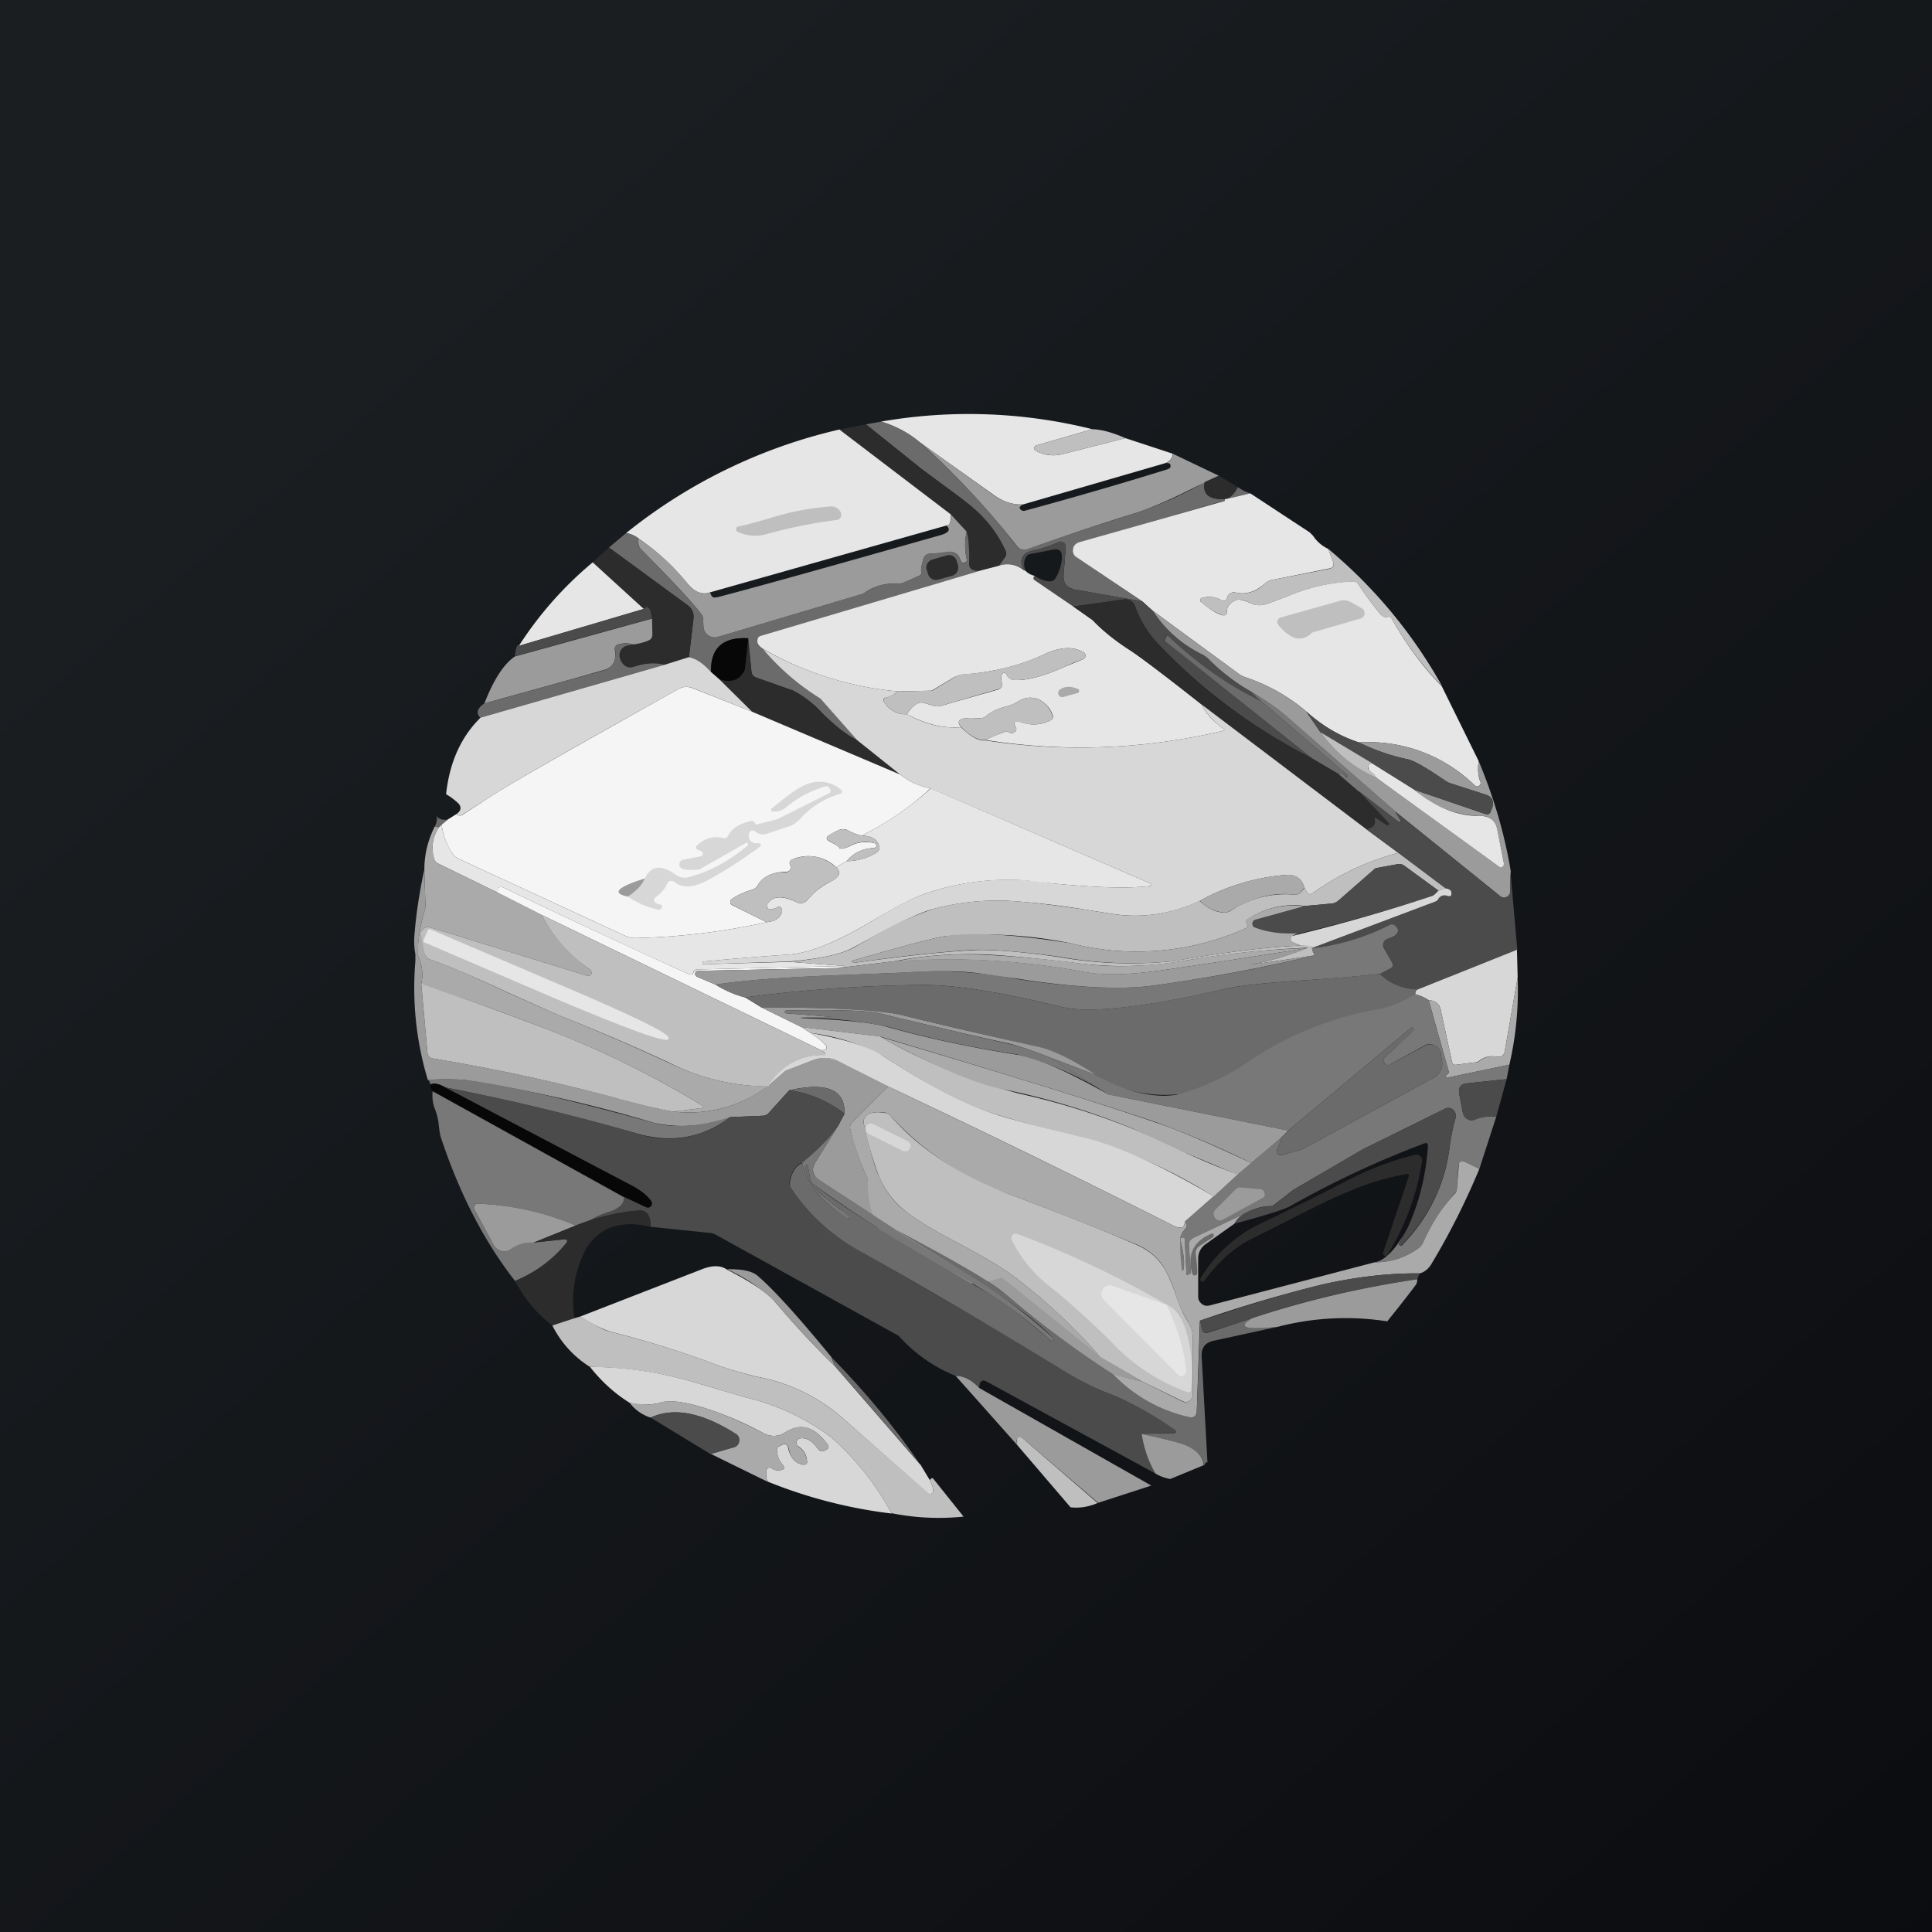 <!-- by TradingView --><svg width="56" height="56" viewBox="0 0 56 56" xmlns="http://www.w3.org/2000/svg"><rect x="0" y="0" width="56" height="56" fill="#808080" stroke="none"/><path fill="url(#a)" d="M0 0h56v56H0z"/><path d="m31.66 12.44-1.62.47c-.04.01-.06.04-.06.08s.01.06.05.08c.25.13.51.16.78.09l1.81-.46 1.37.45c0 .1-.05.2-.2.27l-4.13 1.2c-.29.02-.58-.07-.88-.29l-2.12-1.51a3.15 3.15 0 0 0-1.12-.6 14.8 14.8 0 0 1 6.12.22Z" fill="#E6E6E6"/><path d="M25.54 12.22c.44.14.81.33 1.12.6 1.05.94 1.98 1.94 2.8 3 .09.1.19.14.3.1a85.2 85.2 0 0 1 3.2-1.06 12.03 12.03 0 0 0 1.96-.88c-.07.34.12.5.57.49l.01.01v.03l-4.23 1.22c-.1.03-.16.09-.17.19-.02.1.02.17.1.23l1.9 1.28-1.94-.34c-.24-.05-.35-.19-.33-.43l.06-.8c0-.06-.01-.1-.06-.13a.14.14 0 0 0-.14-.02c-.24.11-.48.19-.72.24-.34.07-.44.26-.3.57a.73.73 0 0 0-.72-.12l.18-.25a.18.18 0 0 0 .01-.2 3.7 3.7 0 0 0-.77-1.08c-.2-.2-.52-.44-.96-.76l-.7-.52-1.61-1.29.44-.08Z" fill="#6B6B6C"/><path d="m25.1 12.3 1.6 1.29.71.52c.44.32.76.57.96.76.32.3.58.67.77 1.08.03.07.03.13-.01.2l-.18.25-.5.13c-.24.04-.36-.03-.36-.2 0-.44-.02-.76-.07-.93l-.46-.49-3.23-2.46.77-.15Z" fill="#2C2C2C"/><path d="m32.62 12.7-1.81.46a1.1 1.1 0 0 1-.78-.09c-.04-.02-.06-.04-.05-.08 0-.04.02-.07.06-.08l1.62-.47c.28.01.6.1.96.26Z" fill="#BFBFBF"/><path d="m24.33 12.45 3.23 2.46c0 .22-.03.33-.12.32l-6.86 1.94c-.22.08-.44 0-.65-.25a6.7 6.7 0 0 0-1.42-1.31.82.82 0 0 0-.36-.16 15.35 15.35 0 0 1 6.18-3Z" fill="#E6E6E6"/><path d="M29.66 14.62c-.09.04-.12.09-.1.12.04.06.09.08.16.06 1.4-.38 2.78-.78 4.13-1.2.08-.03.1-.08.06-.16 0 0-.04-.02-.11-.02.14-.07.2-.16.19-.27l1.34.64-.4.19-.31.15c-.73.37-1.28.6-1.67.73-1.08.33-2.14.69-3.18 1.06-.12.04-.22 0-.3-.1a23.76 23.76 0 0 0-2.8-3l2.1 1.51c.3.22.6.31.9.29Z" fill="#9B9B9B"/><path d="m35.33 13.79.55.33a.78.78 0 0 1-.28.33l-.1.02c-.46.01-.65-.15-.58-.5l.4-.18Z" fill="#2C2C2C"/><path d="m36.24 14.3-.64.15c.12-.08.22-.2.28-.33.13.09.25.15.36.18Z" fill="#6B6B6C"/><path d="m36.24 14.3 1.72 1.13.1.1c.12.18.27.3.44.38l.14.37c.04.11 0 .18-.12.2l-1.65.33a.4.4 0 0 0-.2.1c-.28.25-.57.34-.87.26-.05-.01-.1 0-.17.05a.18.18 0 0 0-.06.1c-.03.1-.08.13-.18.07a.69.69 0 0 0-.54-.06.07.07 0 0 0-.06.05c0 .03 0 .06.03.07.23.2.43.33.6.38.1.02.14-.01.14-.1 0-.14.08-.25.25-.33.1-.04.24-.01.43.08.15.07.3.08.46.03l.6-.22a5.38 5.38 0 0 1 1.9-.44c.09 0 .15.04.19.11.19.29.4.57.62.84.06.07.14.1.21.08.06-.01.1 0 .12.05.4.72.88 1.38 1.45 1.96l1.07 2.17c-.03.24-.02.43.05.6.02.05 0 .08-.03.11-.05.04-.09.03-.13 0a4.4 4.4 0 0 0-3.36-1.25 4.24 4.24 0 0 1-1.53-.9 5.33 5.33 0 0 0-1.79-1 .7.7 0 0 1-.18-.1l-2.48-1.82-.3-.27-1.91-1.28a.22.22 0 0 1-.1-.23c.01-.1.07-.16.17-.2l4.23-1.2v-.05l.1-.02.64-.15Z" fill="#E6E6E6"/><path d="M21.4 15.26c.2-.04.5-.12.88-.23a7.71 7.71 0 0 1 1.79-.35.3.3 0 0 1 .3.17v.01c.02.04.02.09 0 .13a.14.14 0 0 1-.1.08c-.67.08-1.35.22-2.05.41-.28.08-.56.06-.83-.06-.04-.02-.06-.04-.05-.09 0-.03.02-.06.06-.07Z" fill="#BFBFBF"/><path d="M28.02 15.4a1.8 1.8 0 0 0 0 .8c.01.05 0 .08-.04.1-.06.04-.11.01-.15-.09-.07-.18-.21-.25-.42-.2a3.4 3.4 0 0 1-.45.04c-.1 0-.17.06-.2.17-.05.19-.07.3-.06.34.02.06 0 .1-.06.13l-.45.2a.48.48 0 0 1-.2.03 1.46 1.46 0 0 0-.97.29l-4.2 1.25c-.1.03-.2.02-.29-.04a.32.32 0 0 1-.14-.25l-.01-.24a.3.3 0 0 0-.07-.15c-.31-.4-.89-1.01-1.72-1.85-.08-.07-.1-.18-.08-.32.55.37 1.02.8 1.42 1.31.21.25.43.33.65.25l.03.07c.02.05.05.08.1.08l.09-.01c1.37-.36 3.51-.96 6.43-1.79.27-.07.34-.17.2-.29.1 0 .14-.1.13-.32l.46.5Z" fill="#9B9B9B"/><path d="m28.46 16.53-6.41 1.9a.12.12 0 0 0-.08.06c-.06.12-.01.23.14.32a7.03 7.03 0 0 0 1.67 1.44l1.06 1.2c-.26-.12-.6-.38-1-.77a2.9 2.9 0 0 0-.87-.67l-1.05-.37a.2.2 0 0 1-.14-.19l-.1-.95c-.73-.04-1.09.29-1.07.98-.2-.24-.42-.39-.64-.43l.13-1.11a.4.4 0 0 0-.18-.4l-2.27-1.67.5-.42c.16.04.29.09.36.16-.03.14 0 .25.08.32.83.84 1.4 1.45 1.72 1.85.04.05.06.1.07.15l.01.24c.01.1.06.19.14.25.09.06.18.07.28.04l4.2-1.25.02-.01c.29-.2.6-.3.95-.28.08 0 .15 0 .21-.04l.45-.19c.06-.03.08-.07.06-.13-.01-.04 0-.15.06-.34.03-.11.1-.17.2-.17l.45-.05c.21-.04.35.03.42.21.04.1.09.13.15.1a.09.09 0 0 0 .04-.1 1.8 1.8 0 0 1 0-.8c.05.16.08.48.07.93 0 .16.12.23.37.2Z" fill="#6B6B6C"/><path d="m33.1 17.43.3.27c.36.53.83.95 1.41 1.25.09.04.16.1.23.16.36.37.77.68 1.2.93l.35.3c-1-.48-1.9-1.12-2.72-1.9-.02-.03-.04-.02-.06 0l-.06.12v.01l4.28 3.41a16.35 16.35 0 0 1-4.4-3.25 3.17 3.17 0 0 1-.72-1.13c-.06-.18-.19-.25-.37-.22l-1.43.2-1.13-.77-.02-.02c-.01-.04 0-.07.03-.1.15.1.3.16.44.16.08 0 .13-.03.17-.1.12-.2.18-.42.18-.62 0-.17-.09-.23-.25-.2l-.67.13a.15.15 0 0 0-.1.06c-.09.12-.1.27-.03.43l-.07-.03c-.13-.3-.03-.5.31-.57.24-.05.48-.13.72-.24.05-.02.1-.02.14.01.05.03.07.08.06.13l-.06.8c-.02.25.09.4.33.44l1.95.34Z" fill="#4B4B4B"/><path d="m17.65 15.87 2.27 1.66c.14.1.2.24.18.4l-.13 1.12-.71.22a1.47 1.47 0 0 0-.86.05c-.18.06-.3 0-.4-.16-.08-.17-.05-.3.1-.42l.25-.06c.17-.01.33-.06.46-.12.07-.04.1-.1.1-.17v-.47c-.05-.3-.13-.4-.25-.27l-1.48-1.35.47-.43Z" fill="#2C2C2C"/><path d="M41.8 19.89a9.05 9.05 0 0 1-1.46-1.96c-.03-.05-.06-.06-.12-.05-.07.02-.15 0-.21-.08a9.3 9.3 0 0 1-.62-.84.21.21 0 0 0-.18-.1 5.38 5.38 0 0 0-1.9.43l-.61.22a.57.57 0 0 1-.46-.03c-.2-.1-.33-.12-.43-.08-.17.08-.25.19-.25.33 0 .09-.04.12-.13.1a1.69 1.69 0 0 1-.61-.38.07.07 0 0 1-.03-.07c.01-.03.03-.05.06-.05.2-.06.38-.03.54.06.1.06.15.03.18-.07a.17.17 0 0 1 .06-.1c.07-.05.12-.06.17-.05.3.08.6 0 .87-.26a.4.4 0 0 1 .2-.1l1.65-.32c.13-.03.16-.1.12-.21l-.14-.37a14.12 14.12 0 0 1 3.3 3.98Z" fill="#BFBFBF"/><path d="m27.44 16.1-.42.12a.24.24 0 0 0-.16.29l.04.13c.04.13.17.2.3.16l.4-.11c.13-.04.2-.17.17-.3l-.04-.13a.23.23 0 0 0-.29-.16Z" fill="#2C2C2C"/><path d="m17.18 16.3 1.48 1.35-3.62 1.07a10.6 10.6 0 0 1 2.14-2.42ZM29.66 16.52l.07.03c.08.08.17.12.26.14-.03.03-.04.06-.03.1l.02.02 1.13.77.55.38.1.1c.22.23.56.5 1.03.81.34.23 1.02.74 2.04 1.55.13.26.34.5.62.69.06.04.05.06-.02.08-2.27.53-4.56.62-6.86.26.15-.08.32-.15.5-.22.07-.03.13-.03.18 0 .07.03.13.02.18-.03.04-.04.04-.09 0-.14l-.03-.05c0-.1.04-.12.13-.1.33.13.64.11.92-.03.07-.04.09-.09.06-.16a.8.8 0 0 0-.41-.45c-.2-.08-.4-.06-.6.07-.1.06-.22.11-.38.15-.22.06-.4.15-.53.26a.27.27 0 0 1-.2.07c-.54-.04-.71.04-.53.26-.53.04-1.06-.1-1.57-.38a.84.84 0 0 1 .25-.28.28.28 0 0 1 .26-.04l.27.08c.07.02.13.02.2 0l1.65-.47c.1-.03.15-.1.12-.21-.03-.11-.03-.19 0-.23.06-.07.1-.07.14.01a.4.4 0 0 0 .02.04c.05.07.11.1.2.11.35.02.83-.1 1.45-.38l.54-.22a.1.1 0 0 0 .07-.1.1.1 0 0 0-.05-.1c-.3-.18-.68-.16-1.13.05-.69.33-1.47.52-2.34.59-.1 0-.2.04-.3.09l-.62.37a.07.07 0 0 1-.04.01l-.96.02a9.53 9.53 0 0 1-3.9-1.23c-.16-.1-.2-.2-.15-.32a.12.12 0 0 1 .08-.06l6.4-1.9.5-.13a.73.73 0 0 1 .71.12Z" fill="#E6E6E6"/><path d="m38.03 21.98.77.46.56.47.9.95v.04c-.01.02-.02.02-.04.02-.07-.03-.18-.1-.3-.2-.06-.04-.08-.02-.07.04.03.14-.05.23-.24.28l-4.78-3.62c-1.02-.8-1.7-1.32-2.04-1.55a5.95 5.95 0 0 1-1.13-.9l-.55-.39 1.43-.2c.18-.03.3.04.37.22.15.41.39.79.71 1.13a16.35 16.35 0 0 0 4.4 3.25Z" fill="#2C2C2C"/><path d="M37.05 18.11a.12.12 0 0 1-.02-.12.12.12 0 0 1 .09-.09l1.7-.48a.42.42 0 0 1 .33.03l.32.18c.06.03.09.09.08.16 0 .07-.05.12-.12.14l-1.38.4h-.01c-.3.3-.63.22-.99-.22Z" fill="#BFBFBF"/><path d="m18.9 17.92-3.98 1.1c.04-.27.08-.38.12-.3l3.62-1.07c.12-.13.2-.03.24.27Z" fill="#4B4B4B"/><path d="m37.86 20.62.41.6c.39.55.93 1 1.62 1.32l3.55 2.57c.04.03.07.03.1 0a.09.09 0 0 0 .05-.09l-.19-.96c-.05-.28-.22-.42-.5-.41a2.93 2.93 0 0 1-1.91-.76l2.05.7c.1.03.16 0 .18-.1l.03-.08c.06-.2 0-.32-.2-.38l-.99-.32a.55.55 0 0 1-.15-.07c-.57-.39-.94-.6-1.1-.63-.48-.1-.95-.26-1.42-.49a4.4 4.4 0 0 1 3.36 1.25c.04.03.08.04.13 0 .04-.03.05-.06.03-.11a1.15 1.15 0 0 1-.05-.6c.44 1.05.75 2.11.93 3.19l-.02.6c0 .07-.04.12-.1.15a.16.16 0 0 1-.18-.02l-3.05-2.46-3.09-2.7c-.27-.25-.64-.5-1.1-.78a5.65 5.65 0 0 1-1.21-.93.85.85 0 0 0-.23-.16 3.6 3.6 0 0 1-1.4-1.25l2.48 1.82a.7.7 0 0 0 .18.1c.66.21 1.25.55 1.79 1ZM18.9 17.92l.01.47c0 .08-.03.13-.1.17-.13.06-.29.1-.46.12a.7.7 0 0 0-.43 0c-.07.02-.1.07-.1.15.06.33-.06.53-.35.6-1.14.33-2.29.64-3.43.96.26-.67.55-1.13.88-1.36l3.98-1.1Z" fill="#9B9B9B"/><path d="m21.69 18.5-.09.85c0 .06-.02.1-.05.15-.15.23-.39.3-.71.19l-.23-.21c-.02-.7.34-1.02 1.08-.98Z" fill="#080708"/><path d="m36.59 20.35 2.47 2.12c.01.01.02.02 0 .03v.02c-.02.02-.04.02-.05-.02-.05-.08-.12-.1-.2-.06l-.78-.46-4.27-3.4v-.02l.05-.11c.02-.03.04-.04.06-.01.82.78 1.72 1.42 2.72 1.9Z" fill="#6B6B6C"/><path d="m24.84 21.45 1.25 1-4.29-1.82-.96-.94c.32.1.56.04.7-.19.04-.04.05-.1.06-.15l.09-.85.09.95c0 .1.05.16.14.19l1.05.37c.2.08.5.3.87.67.4.4.74.65 1 .77Z" fill="#2C2C2C"/><path d="M18.35 18.68a1.5 1.5 0 0 0-.25.06c-.15.11-.18.25-.1.42.1.17.22.22.4.16.3-.1.59-.12.86-.05l-5.34 1.53c-.13-.13-.09-.27.12-.41l3.43-.95c.29-.08.4-.28.36-.61-.02-.08.02-.13.1-.15a.7.7 0 0 1 .42 0Z" fill="#6B6B6C"/><path d="M26.02 20.04a.66.66 0 0 1-.34.18c-.07.02-.1.06-.05.13a.7.7 0 0 0 .66.35c.51.29 1.04.42 1.57.38.27.27.5.4.7.38 2.3.35 4.6.26 6.87-.27.07-.02.08-.04.02-.08a1.9 1.9 0 0 1-.62-.69l4.78 3.62.92.68c-.9.24-1.73.63-2.48 1.17-.07.05-.12.04-.17-.03l-.07-.12c-.07-.28-.26-.4-.55-.38-.9.08-1.72.33-2.48.75a4.3 4.3 0 0 1-2.6.37l-.76-.12a21.67 21.67 0 0 0-2.22-.25 7.24 7.24 0 0 0-2.16.24c-.38.1-1 .4-1.86.87l-.46.25c-.33.19-.95.32-1.83.4l-2.48.08c-.03 0-.04 0-.05-.04 0-.03.02-.04.04-.04a90.4 90.4 0 0 1 2.45-.2c.6-.04 1.41-.36 2.42-.97.7-.43 1.24-.7 1.62-.82a7.37 7.37 0 0 1 3.56-.28c1.3.13 2.27.16 2.89.08.02 0 .03-.01.03-.03 0-.02 0-.03-.02-.04l-6.38-2.76a2 2 0 0 1-.88-.4l-1.25-1-1.06-1.2a7.03 7.03 0 0 1-1.67-1.44c1.22.69 2.52 1.1 3.9 1.23Z" fill="#D7D7D7"/><path d="M26.29 20.7a.7.7 0 0 1-.66-.35c-.04-.07-.02-.1.05-.13.15-.04.27-.1.34-.18l.96-.02h.04l.63-.38a.66.66 0 0 1 .3-.1 6.42 6.42 0 0 0 2.33-.58c.45-.21.82-.23 1.13-.05a.1.1 0 0 1 .05.1.1.1 0 0 1-.07.1c-.12.04-.3.11-.54.22-.62.28-1.1.4-1.46.38a.24.24 0 0 1-.19-.1l-.02-.05c-.04-.08-.08-.08-.14-.01-.03.04-.03.12 0 .23.03.1-.01.18-.12.2l-1.65.48a.36.36 0 0 1-.2 0l-.27-.08a.28.28 0 0 0-.26.04.84.84 0 0 0-.25.28Z" fill="#BFBFBF"/><path d="M19.97 19.05c.22.04.43.19.64.43l.23.2.96.95-1.71-.68a.46.46 0 0 0-.42.02c-3.14 1.75-4.98 2.8-5.53 3.17l-.73.47a.17.17 0 0 1-.1.03c-.04 0-.06-.02-.07-.05.12-.09.14-.18.06-.29a1.94 1.94 0 0 0-.37-.28c.1-.92.43-1.66 1-2.22l5.33-1.53.7-.22Z" fill="#D7D7D7"/><path d="m21.8 20.63 4.29 1.82a2 2 0 0 0 .88.4c-.6.56-1.27 1.01-1.99 1.37a1.33 1.33 0 0 1-.4-.15.28.28 0 0 0-.2-.03c-.09.02-.2.08-.35.17-.09.06-.09.11 0 .17.19.1.3.17.3.2.05.04.15.02.33-.07.2-.1.43-.13.69-.07.04.01.05.04.05.08 0 .03-.02.05-.06.06-.33.01-.6.14-.8.38l-.3.18a1.17 1.17 0 0 0-1.27-.23c-.07.03-.1.08-.07.16.02.04.03.07.02.1-.02.07-.07.1-.14.1-.4.01-.67.14-.81.38a.3.3 0 0 1-.2.15c-.21.06-.4.15-.56.26a.1.1 0 0 0-.04.1c0 .03.02.06.06.08l.99.49c-1.25.28-2.51.43-3.8.46a.69.69 0 0 1-.31-.07l-4.82-2.23a.4.4 0 0 1-.16-.13 1.97 1.97 0 0 1-.33-.86l.17-.14.27-.17c0 .03.03.05.08.05.02 0 .06 0 .1-.03l.72-.47c.55-.37 2.4-1.42 5.53-3.17a.46.46 0 0 1 .41-.02l1.72.68Z" fill="#F6F5F5"/><path d="m31.23 20.09-.4.11c-.07.02-.12 0-.15-.07-.02-.06 0-.12.05-.15.14-.09.31-.1.51-.01.03 0 .04.03.04.06s-.02.05-.05.06Z" fill="#AAA"/><path d="m40.44 23.52.15.25v.05h-.05l-1.18-.9-.56-.48c.09-.04.16-.02.2.06.02.04.04.04.06.02v-.02c.02 0 .01-.02 0-.03l-2.47-2.12-.34-.3c.46.26.83.52 1.1.76l3.1 2.71Z" fill="#797878"/><path d="M28.57 21.45c-.2.02-.44-.1-.7-.37-.2-.22-.02-.3.52-.26.08 0 .14-.02.2-.07.13-.11.3-.2.53-.26.16-.04.29-.1.38-.15.2-.13.4-.15.6-.07a.8.8 0 0 1 .4.45c.04.07.02.12-.05.16-.28.14-.6.16-.92.04-.09-.03-.13 0-.13.09 0 0 0 .02.03.05.04.05.04.1 0 .14-.05.05-.1.06-.18.03-.05-.03-.11-.03-.19 0l-.5.22Z" fill="#BFBFBF"/><path d="M37.86 20.62c.5.44 1 .74 1.53.9.47.23.94.39 1.41.49.17.03.54.24 1.11.63.05.03.1.06.15.07l1 .32c.18.06.25.19.2.38l-.04.08c-.02.1-.09.13-.18.1l-2.05-.7-1.23-.77-1.49-.9-.41-.6Z" fill="#4B4B4B"/><path d="M39.76 22.12c-.08.03-.12.09-.1.16.01.04.05.08.11.12.05.04.1.08.12.14a3.93 3.93 0 0 1-1.62-1.32l1.5.9Z" fill="#BFBFBF"/><path d="m39.76 22.12 1.23.77c.63.52 1.27.77 1.91.76.28 0 .45.13.5.4l.19.97c0 .04 0 .07-.04.1a.08.08 0 0 1-.1 0l-3.56-2.58a.38.38 0 0 0-.12-.14c-.06-.04-.1-.08-.1-.12-.03-.07 0-.13.1-.16Z" fill="#E6E6E6"/><path d="M18.2 25.99c.27-.18.43-.36.49-.53.18-.37.47-.41.89-.11.12.09.26.11.4.07.6-.16 1.16-.47 1.69-.91.02-.02.02-.04 0-.07a.06.06 0 0 0-.06 0l-1.3.74a.25.25 0 0 1-.13.03c-.18.01-.31 0-.39-.02-.07-.03-.1-.07-.1-.14.01-.08.05-.12.12-.13l.5-.1c.04 0 .06-.03.06-.07 0-.04-.01-.06-.05-.08l-.07-.03c-.1-.04-.1-.1-.02-.16.23-.2.47-.25.73-.19.07.02.11 0 .14-.06.1-.21.32-.35.66-.43.04-.01.08 0 .1.03l.04.05c0 .02.02.02.03.02l.62-.16.03-.02 1.44-.72c.05-.03.07-.07.04-.12l-.03-.05c-.02-.03-.04-.04-.08-.04a3.1 3.1 0 0 0-1.19.63.49.49 0 0 1-.36.1c-.03 0-.04-.01-.05-.03 0-.03 0-.05.02-.06l.24-.19c.34-.28.62-.46.81-.52a.96.96 0 0 1 .96.17c.02.02.03.04.02.07 0 .02-.02.04-.05.05-.47.14-.86.39-1.16.73-.1.1-.2.18-.34.22l-.6.2a.35.35 0 0 1-.37-.07.1.1 0 0 0-.1-.01.1.1 0 0 0-.07.08c-.03.2.07.3.3.28.02 0 .03.01.04.04.01.02 0 .04-.02.06-.53.39-1.04.72-1.53.98-.4.21-.7.23-.93.06-.1-.08-.2-.06-.25.07a.83.83 0 0 1-.3.34c-.05.04-.07.08-.05.13.02.05.07.08.17.1.05.01.06.04.04.09-.03.05-.06.07-.1.06a2.6 2.6 0 0 1-.88-.38Z" fill="#D7D7D7"/><path d="m22.89 27.88 1.6.12-4.28.1a.12.12 0 0 0-.1.05.32.32 0 0 0-.03.09c-.01.02-.07.01-.17-.03-1.63-.73-3.4-1.56-5.31-2.48a.13.13 0 0 0-.15.01l-.03.13-1.7-.83a.24.24 0 0 1-.14-.15c-.09-.33-.04-.63.14-.91l.08-.08c.04.32.16.6.33.86.04.06.1.1.16.13l4.82 2.23c.1.05.2.07.31.07 1.29-.03 2.55-.18 3.8-.46.27-.03.42-.14.45-.33 0-.04-.01-.07-.04-.1a.09.09 0 0 0-.1 0 .57.57 0 0 1-.2.06.09.09 0 0 1-.09-.05.09.09 0 0 1 0-.1c.14-.24.42-.26.83-.07.13.07.25.04.34-.06.2-.24.42-.4.65-.52.27-.13.33-.27.18-.42l.3-.18c.3 0 .6-.08.88-.26.06-.05.09-.1.06-.18-.05-.19-.22-.29-.5-.3a8.88 8.88 0 0 0 2-1.37l6.37 2.76c.02 0 .02.02.02.04s-.01.03-.03.03c-.62.08-1.59.05-2.9-.08l-.71-.08a7.36 7.36 0 0 0-2.84.36c-.38.12-.92.4-1.62.82-1 .6-1.81.93-2.42.97-.58.04-1.4.1-2.45.2-.02 0-.04.01-.04.04s.02.05.05.04l2.48-.07Z" fill="#E6E6E6"/><path d="m40.44 23.52 3.05 2.46c.05.05.11.06.18.02.06-.03.1-.08.1-.15l.01-.6.2 2.28-2.9 1.15c-.43-.02-.79-.17-1.08-.45l.3-.16c.07-.04.09-.1.05-.17l-.23-.43a.19.19 0 0 1-.01-.16.17.17 0 0 1 .12-.1c.14-.04.23-.09.26-.14.05-.08.04-.15-.02-.21-.06-.07-.13-.09-.2-.04-.74.36-1.5.59-2.26.67l3.6-1.36a.17.17 0 0 0 .08-.07c.06-.1.15-.13.29-.09.05.02.08 0 .09-.06.01-.09-.04-.14-.17-.16l-1.37-1.03-.92-.68c.19-.05.27-.14.24-.28-.01-.06 0-.08.06-.04.13.1.24.17.31.2.02 0 .03 0 .04-.02v-.04l-.9-.95 1.18.91h.05v-.05l-.15-.25Z" fill="#4B4B4B"/><path d="m12.97 23.76-.17.14-.08.08-.12-.02a.5.5 0 0 0 .06-.32c.04.1.15.13.3.12Z" fill="#6B6B6C"/><path d="M12.72 23.98c-.18.28-.23.58-.13.9.02.08.06.13.13.16l1.7.83 1.28.65c.34.64.8 1.17 1.4 1.58.05.03.06.07.04.13-.03.05-.07.07-.13.05l-4.54-1.4a.19.19 0 0 0-.2.05.19.19 0 0 0-.06.18l.1.5c.01.1.08.18.18.21.5.17 1.23.48 2.2.94l1.51.67a60.4 60.4 0 0 1 3.17 1.37c.98.47 1.95.7 2.9.68-.82.6-1.74.85-2.76.74l.82-.1c.02 0 .04-.01.04-.03 0-.02 0-.04-.02-.05a28.32 28.32 0 0 0-4.66-2.27c-1.13-.43-2.3-.85-3.48-1.25.06-.27.03-.53-.08-.78a.37.37 0 0 1-.03-.17c.03-.43.1-.82.21-1.18a.5.5 0 0 0 .02-.18l-.03-1c0-.46.11-.87.3-1.25l.12.02Z" fill="#AAA"/><path d="M24.98 24.22c.28.01.45.11.5.3.03.07 0 .13-.06.18-.28.18-.57.26-.88.26.2-.24.47-.37.8-.38.04 0 .06-.03.06-.06 0-.04-.01-.07-.05-.08a.96.96 0 0 0-.7.07c-.17.09-.27.11-.31.07a1.84 1.84 0 0 0-.3-.2c-.1-.06-.1-.11-.01-.17.14-.1.26-.15.36-.17.06-.01.13 0 .19.03.13.08.27.12.4.15ZM41.9 25.75l-.2.07-1-.73a.24.24 0 0 0-.2-.04l-.6.11a.1.1 0 0 0-.06.03l-1.04.91a.36.36 0 0 1-.2.09l-.77.07a2.4 2.4 0 0 0-1.7.41c-.03.03-.03.05 0 .07l.01.03c.04.07.02.12-.06.15a7.73 7.73 0 0 1-5.05.42 12.57 12.57 0 0 0-3.66-.2c-.33.05-1.21.29-2.65.7-.02 0-.03.02-.02.04 0 .02.01.03.04.03 1.47-.2 2.65-.33 3.51-.37.52-.02 1.34.04 2.44.2a12 12 0 0 0 3.31.12c1.56-.27 2.8-.42 3.71-.45h.34c-.04.05-.02.14.06.28a119.08 119.08 0 0 1-2.65.38 8.43 8.43 0 0 0 2.45-.6c-1.16.05-2.33.17-3.48.36a10.47 10.47 0 0 1-3.34.07c-1.22-.14-2.1-.22-2.65-.24-.85-.02-1.69.04-2.5.2l-1.66.2.21-.06-1.6-.12c.88-.09 1.5-.22 1.83-.4l.46-.26a9.73 9.73 0 0 1 1.86-.87c.7-.19 1.41-.27 2.16-.24.46.02 1.2.1 2.22.25l.75.12a4.3 4.3 0 0 0 2.6-.37c.23.22.46.33.7.34.07 0 .14-.01.2-.05a2.88 2.88 0 0 1 1.83-.47c.1.01.16-.02.22-.08l.09-.11.07.12c.05.07.1.08.17.03a7.51 7.51 0 0 1 2.48-1.17l1.37 1.03ZM24.24 25.14c.15.15.09.3-.18.42-.23.11-.44.28-.65.52-.1.1-.2.13-.34.06-.41-.2-.7-.17-.83.08a.09.09 0 0 0 0 .1c.02.02.05.04.08.04.06 0 .13-.02.21-.06a.09.09 0 0 1 .1 0c.03.03.04.06.04.1-.03.19-.18.3-.45.33l-1-.5a.1.1 0 0 1-.05-.08.1.1 0 0 1 .04-.09c.16-.11.35-.2.57-.26a.3.3 0 0 0 .19-.15c.14-.24.4-.37.81-.37.07 0 .12-.04.14-.11 0-.03 0-.06-.02-.1-.03-.08 0-.13.07-.16.46-.18.89-.1 1.27.23Z" fill="#BFBFBF"/><path d="M41.7 25.82a.54.54 0 0 1-.19.15c-1.29.42-2.56.78-3.81 1.08-.5.04-.95-.02-1.33-.17-.05-.03-.07-.06-.07-.12 0-.05.03-.08.08-.1l1.45-.4.76-.07c.08 0 .15-.04.21-.09l1.04-.91a.1.1 0 0 1 .06-.03l.6-.11c.07-.02.14 0 .2.04l1 .73Z" fill="#4B4B4B"/><path d="m12.3 25.2.03 1.01a.5.5 0 0 1-.02.18c-.11.36-.18.75-.2 1.18-.01.06 0 .12.02.17.11.25.14.51.08.78l.18 2c.01.09.06.15.16.16 1.93.32 3.85.74 5.76 1.27.4.1.8.2 1.2.27 1.02.11 1.94-.14 2.75-.74l.46-.4a.25.25 0 0 1 .07-.05l.78-.3a.9.9 0 0 1 .78.05l1.39.71-1.03 1.03a.22.22 0 0 0-.06.23c.16.6.33 1.08.51 1.43.26.5.59.87 1 1.13a87.82 87.82 0 0 0 2.87 1.71l2.86 2.3 1.21.72-.85-.2a29.24 29.24 0 0 1-3.1-2.32c-.41-.36-1.48-.98-3.2-1.88l-2.2-1.43c-.2-.14-.24-.32-.11-.53l.66-1.06.18-.34c.02-.7-.51-.92-1.6-.68l-.59.65a.24.24 0 0 1-.18.09l-.94.04a3.9 3.9 0 0 1-2.2.17 41.14 41.14 0 0 0-5.52-1.25 9.48 9.48 0 0 0-1.05 0 9.22 9.22 0 0 1-.36-3.44v-.2a2.05 2.05 0 0 1-.03-.52c.05-.65.15-1.3.29-1.93Z" fill="#9B9B9B"/><path d="m37.8 25.74-.08.1a.23.23 0 0 1-.22.09c-.6-.07-1.2.09-1.84.47a.32.32 0 0 1-.18.05 1.06 1.06 0 0 1-.7-.34 6.14 6.14 0 0 1 2.48-.75c.3-.03.48.1.55.38Z" fill="#AAA"/><path d="M18.69 25.46c-.06.17-.22.35-.49.53-.48-.1-.32-.27.49-.53Z" fill="#9B9B9B"/><path d="m24.5 28-.22.06-4.04.08c-.05 0-.08.02-.09.07 0 .05.01.08.05.1l.54.23c.3.18.58.3.86.37l.47.29 1.16.57.26.17c.5.33.6.5.31.5l-8.1-3.92-1.28-.65c0-.08.02-.12.03-.13.04-.04.1-.04.15-.01 1.91.92 3.69 1.75 5.31 2.48.1.04.16.05.17.03a.32.32 0 0 1 .04-.09.12.12 0 0 1 .1-.05l4.27-.1Z" fill="#F6F5F5"/><path d="M41.9 25.75c.13.02.18.07.17.16 0 .06-.04.08-.1.06-.13-.04-.22-.01-.28.09a.18.18 0 0 1-.08.07L38 27.49l.04-.07-.34-.01-.23-.1a.1.1 0 0 1-.06-.08c0-.04 0-.08.04-.1a49.8 49.8 0 0 0 4.06-1.16c.04-.01.1-.06.18-.15l.2-.07Z" fill="#D7D7D7"/><path d="m37.83 26.26-1.45.4c-.05.02-.07.05-.08.1 0 .06.02.1.07.12.38.15.82.2 1.33.17a.5.5 0 0 0-.24.08.1.1 0 0 0-.04.1c0 .04.02.06.06.08l.23.1c-.92.03-2.15.18-3.7.45a12 12 0 0 1-3.32-.13c-1.1-.15-1.92-.21-2.44-.2-.86.05-2.04.17-3.51.38-.03 0-.04 0-.04-.03 0-.02 0-.04.02-.04 1.44-.41 2.32-.65 2.65-.7.8-.13 2.01-.06 3.66.2a7.73 7.73 0 0 0 5.05-.42c.08-.03.1-.08.06-.15 0 0 0-.02-.02-.03-.02-.02-.02-.04 0-.07a2.4 2.4 0 0 1 1.7-.4Z" fill="#AAA"/><path d="m23.8 30.44.1.07c.02.02.03.03.02.05 0 .02-.02.03-.04.03-.67-.03-1.21.27-1.61.9a6.4 6.4 0 0 1-2.9-.7 60.3 60.3 0 0 0-3.17-1.36l-1.5-.67c-.98-.46-1.72-.77-2.21-.94a.27.27 0 0 1-.19-.21l-.1-.5a.19.19 0 0 1 .07-.18.19.19 0 0 1 .2-.05l4.54 1.4c.06.02.1 0 .13-.05.02-.06 0-.1-.04-.13-.6-.4-1.06-.93-1.4-1.58l8.1 3.92Z" fill="#BFBFBF"/><path d="M40 28.23c-.74.08-1.5.14-2.28.19-1.06.07-1.78.15-2.15.23-2.38.55-3.98.73-4.78.54l-.26-.06c-1.67-.4-2.97-.6-3.9-.58-1.68.02-3.36.14-5.03.36-.28-.06-.57-.19-.86-.37.82-.13 2.06-.22 3.72-.28l1.74-.07a12.25 12.25 0 0 1 3.3.19c1.65.25 2.96.31 3.92.19 1.58-.22 3.15-.5 4.69-.88-.08-.14-.1-.23-.06-.27l-.04.07a6.75 6.75 0 0 0 2.25-.67c.08-.05.15-.03.21.04.06.06.07.13.02.2-.03.06-.12.1-.26.15a.17.17 0 0 0-.12.1.18.18 0 0 0 0 .16l.24.43c.04.08.02.13-.05.17l-.3.16Z" fill="#797878"/><path d="M12.4 26.97c.01-.04.04-.05.08-.03l3.72 1.59c2.17.92 3.23 1.44 3.18 1.56l-.01.03c-.05.12-1.16-.28-3.33-1.2l-3.73-1.6c-.04-.01-.05-.04-.03-.08l.12-.27Z" fill="#E6E6E6"/><path d="M37.91 27.48c-1.4.22-2.8.44-4.2.64-.98.14-1.74.16-2.3.05a21.3 21.3 0 0 0-5.47-.3c.81-.17 1.65-.23 2.5-.2a35.53 35.53 0 0 1 3.06.28c.88.1 1.85.06 2.93-.12 1.15-.2 2.32-.31 3.48-.35Z" fill="#AAA"/><path d="M38.11 27.69c-1.54.37-3.11.66-4.7.88-.95.12-2.25.06-3.9-.2l-1.14-.16c-.53-.07-1.26-.08-2.17-.02l-1.73.07c-1.67.06-2.91.15-3.73.28l-.54-.23c-.04-.02-.06-.05-.05-.1.01-.05.04-.07.09-.07l4.04-.08 1.66-.2a21.3 21.3 0 0 1 5.48.31c.55.1 1.31.09 2.29-.05 1.4-.2 2.8-.42 4.2-.64a8.43 8.43 0 0 1-2.43.58c.86-.11 1.74-.23 2.63-.37Z" fill="#9B9B9B"/><path d="m43.97 27.53.02.8-.37 2.12c-.02.14-.1.2-.24.18a.6.6 0 0 0-.48.1.23.23 0 0 1-.12.06l-.55.07c-.09.02-.14-.02-.15-.11l-.32-1.48c-.04-.18-.16-.27-.35-.28a1.25 1.25 0 0 0-.39-.17c0-.07.02-.12.07-.14l2.88-1.15Z" fill="#D7D7D7"/><path d="M40 28.23c.29.28.65.43 1.09.45-.05.02-.07.07-.07.14a6.71 6.71 0 0 1-6.91 2.9 3.76 3.76 0 0 1-2.37-.57c-.65-.44-1.2-.7-1.65-.8-1.3-.3-2.61-.6-3.92-.92-.6-.15-1.97-.23-4.1-.23l-.47-.29c1.67-.22 3.35-.34 5.02-.36.94-.02 2.24.18 3.91.58l.26.06c.8.19 2.4 0 4.78-.54.37-.08 1.09-.16 2.15-.23a72.2 72.2 0 0 0 2.28-.19Z" fill="#6B6B6C"/><path d="m43.75 30.86-1.81.38-.04-.01c-.01-.03 0-.05.04-.08.04-.02.06-.06.05-.1l-.58-2.06c.2.01.3.1.35.28l.32 1.48c.01.09.06.13.15.11l.55-.07c.05 0 .09-.02.12-.05a.6.6 0 0 1 .48-.11c.14.02.22-.04.24-.18l.37-2.12a9.6 9.6 0 0 1-.24 2.53Z" fill="#AAA"/><path d="M19.5 32.22c-.4-.07-.8-.17-1.2-.27-1.9-.53-3.82-.95-5.75-1.27-.1-.01-.15-.07-.16-.17l-.18-2c1.19.41 2.34.83 3.48 1.26 1.62.61 3.17 1.37 4.66 2.27.02.01.03.03.02.05 0 .02-.02.03-.04.03l-.82.1Z" fill="#BFBFBF"/><path d="m41.41 28.99.58 2.06c.01.04 0 .08-.05.1-.04.03-.05.05-.04.08l.04.01 1.81-.38-.08.42-1.14.12c-.2.02-.27.13-.23.32l.1.53c.02.08.06.15.14.19.07.04.15.04.23 0 .2-.07.4-.1.6-.07l-.49 1.51-.41-.2c-.12-.05-.18-.01-.2.12l-.04.66c0 .05-.03.1-.07.14a5.2 5.2 0 0 0-.91 1.41.4.4 0 0 1-.15.18c-.36.26-.78.4-1.26.4.31-.05.65-.4 1-1.08l-.3.57h.01l.05.03h.02a4.85 4.85 0 0 0 1.39-2.8c.05-.37.11-.67.18-.9.02-.1 0-.18-.07-.24a.2.2 0 0 0-.24-.03l-2.33 1.15a.65.65 0 0 0-.04.02l-1.99 1.16a.45.45 0 0 0-.06.04l-.54.42a.16.16 0 0 1-.09.03c-.27 0-.53.09-.78.23l-1.46.69a.22.22 0 0 0-.13.23l.06.77c0 .02-.01.03-.03.04l-.06.03c-.02.01-.04 0-.04-.02l-.05-1c0-.04-.02-.05-.04-.06h-.01c-.06 0-.08.04-.07.1.1.38.12.66.08.84 0 .02-.02.02-.04.02-.01 0-.02 0-.02-.02a6.64 6.64 0 0 1-.03-.9c.01-.1.07-.21.17-.3.03-.04.02-.1-.04-.2l.83-.73.7-.63.4-.34.85-.72a.76.76 0 0 1-.1.32.1.1 0 0 0 0 .12.1.1 0 0 0 .12.05l.53-.14a.6.6 0 0 0 .1-.04l3.78-2.06c.2-.11.29-.29.24-.52l-.03-.2a.3.3 0 0 0-.18-.22.3.3 0 0 0-.28 0l-1 .55c-.07.04-.13.03-.17-.04-.05-.06-.04-.12.02-.17l.8-.75c.03-.03.03-.05.01-.08-.02-.03-.05-.03-.07-.01l-3.55 2.97-5.22-1.05-1.7-1.07 1.32.5c.9.5 1.7.69 2.37.58a6.7 6.7 0 0 0 2.2-1.04 9.76 9.76 0 0 1 3.71-1.45 3.47 3.47 0 0 0 1-.42c.14.03.27.09.39.17Z" fill="#797878"/><path d="m31.74 31.15-1.31-.5c-.51-.2-.9-.33-1.17-.4-1.2-.26-2.46-.56-3.78-.88-.35-.08-1.24-.11-2.68-.08-.04 0-.05.01-.05.05 0 .02.01.03.04.03l3.19.26v.01a14.77 14.77 0 0 0-2.77-.14l.02.01c1.22.05 2.06.13 2.5.26 1.22.34 2.46.6 3.74.8.54.07 1.42.46 2.65 1.15l5.22 1.05-.22.22-.85.72a29.39 29.39 0 0 0-2.73-1.17c-1.68-.57-4.36-1.4-8.04-2.5l-2.27-.27-1.16-.57c2.13 0 3.5.08 4.1.23 1.3.32 2.61.62 3.92.91.44.1 1 .37 1.65.8Z" fill="#9B9B9B"/><path d="m30.43 30.65 1.69 1.07a9.33 9.33 0 0 0-2.65-1.16 30.62 30.62 0 0 1-3.74-.8 12.63 12.63 0 0 0-2.52-.26l.02-.01a14.76 14.76 0 0 1 2.75.14l-3.2-.26c-.02 0-.03-.01-.03-.03 0-.04.01-.05.04-.05 1.45-.03 2.34 0 2.69.08 1.32.32 2.58.62 3.78.89.27.06.66.19 1.17.39Z" fill="#797878"/><path d="M25.5 30.04a16.25 16.25 0 0 0 4.05 1.66 20.67 20.67 0 0 1 4.87 1.74c.48.22.96.42 1.46.6l-.7.64a14.9 14.9 0 0 0-3.77-1.7 40.03 40.03 0 0 1-2.58-.69c-.92-.3-2-.87-3.23-1.68a6.02 6.02 0 0 0-2.11-.67l-.26-.17 2.27.27Z" fill="#BFBFBF"/><path d="m37.12 32.99.22-.22 3.55-2.97c.02-.02.05-.02.07 0 .02.04.02.06 0 .09l-.81.75c-.06.05-.07.11-.02.17.04.07.1.08.17.04l1-.54a.3.3 0 0 1 .28-.01c.1.04.16.12.18.22l.03.2c.05.23-.03.4-.24.52l-3.78 2.06a.62.62 0 0 1-.1.04l-.53.14c-.05.01-.1 0-.12-.05a.1.1 0 0 1 0-.12.76.76 0 0 0 .1-.32Z" fill="#6B6B6C"/><path d="m35.17 34.68-.83.73c0 .18-.11.22-.32.12-2.74-1.38-5.5-2.73-8.28-4.04l-1.4-.71a.9.9 0 0 0-.77-.05l-.78.3a.25.25 0 0 0-.07.05l-.46.4c.4-.62.95-.92 1.62-.9.02 0 .03 0 .04-.02l-.01-.05-.11-.07c.3 0 .19-.17-.31-.5.99.18 1.7.4 2.11.67 1.24.81 2.31 1.37 3.23 1.68.35.12 1.21.35 2.58.68.98.24 2.23.8 3.76 1.7Z" fill="#D7D7D7"/><path d="m36.27 33.71-.4.34-1.45-.61-1.62-.74a20.66 20.66 0 0 0-3.84-1.15c-.85-.2-2-.71-3.46-1.5 3.68 1.09 6.36 1.92 8.04 2.5.6.2 1.51.59 2.73 1.16Z" fill="#AAA"/><path d="M21.17 32.38c-.8.6-1.7.77-2.73.47a65.26 65.26 0 0 0-5.53-1.33c-.19-.11-.34-.14-.44-.08.01-.06-.02-.1-.07-.14.53-.02.88-.02 1.05 0 1.08.12 2.92.54 5.52 1.25.6.16 1.33.1 2.2-.17Z" fill="#797878"/><path d="m43.67 31.28-.3 1.09c-.2-.03-.4 0-.6.08a.27.27 0 0 1-.23-.01.26.26 0 0 1-.14-.2l-.1-.52c-.04-.2.04-.3.23-.32l1.14-.12Z" fill="#4B4B4B"/><path d="M24.48 32.28c-.47-.36-1-.59-1.6-.68 1.09-.24 1.62-.02 1.6.68Z" fill="#6B6B6C"/><path d="m12.91 31.52 5.44 2.86c.22.12.4.26.52.42.04.05.04.1 0 .16-.04.05-.1.06-.15.03l-.64-.3-5.54-3.06c-.05-.06-.08-.12-.07-.19.1-.06.25-.03.44.08Z" fill="#080708"/><path d="m21.17 32.38.94-.04c.08 0 .13-.03.18-.09l.6-.65c.6.1 1.12.32 1.59.68l-.18.34c-.22.33-.57.7-1.05 1.08-.18.07-.3.24-.36.53-.02.08 0 .15.04.22.5.73 1.14 1.33 1.92 1.77 3.2 1.82 5.1 2.94 5.74 3.36.44.3.9.54 1.35.73.98.4 1.69.78 2.11 1.13.02.01.03.03.02.05 0 .03-.02.04-.05.04l-.93.03c.05.39.19.77.4 1.15l-4.92-2.68c-.05-.02-.1-.02-.14.02-.02.01-.04.07-.05.18-.22-.24-.45-.36-.68-.35a4.41 4.41 0 0 1-1.65-1.16l-5.3-2.93a.4.4 0 0 0-.14-.05l-1.75-.18c0-.33-.12-.49-.34-.47-.4.02-.86.12-1.4.27.08-.06.29-.15.61-.27.25-.08.37-.21.35-.4l.64.3c.06.03.1.02.15-.03.04-.05.04-.1 0-.16-.12-.16-.3-.3-.52-.42l-5.44-2.86c1.86.36 3.7.8 5.53 1.33a2.9 2.9 0 0 0 2.73-.47Z" fill="#4B4B4B"/><path d="M34.34 35.4c.06.1.07.17.04.2-.1.1-.16.2-.17.31a6.64 6.64 0 0 0 .05.92c.02 0 .03 0 .04-.02.04-.18.02-.46-.08-.84-.01-.06 0-.1.07-.1.03 0 .05.02.05.05l.05 1.01c0 .03.02.03.04.02l.06-.03c.02-.01.03-.02.03-.04l-.06-.77c-.01-.1.03-.18.13-.23l1.46-.69a.74.74 0 0 0-.27.28l-.83.59a.5.5 0 0 0-.22.42v1.11c0 .09.04.15.1.2.07.06.15.07.23.05l4.78-1.25c.48 0 .9-.14 1.26-.4a.4.4 0 0 0 .15-.18c.23-.52.53-1 .91-1.4a.23.23 0 0 0 .07-.15l.05-.66c0-.13.07-.17.19-.12l.41.2c-.4.96-.87 1.9-1.41 2.79-.09.13-.2.21-.32.24-.89-.01-1.83.1-2.82.32a40.63 40.63 0 0 0-3.55 1.05l-.09 2.6c0 .17-.09.23-.24.2-.85-.2-1.58-.61-2.2-1.25l.85.21 1.17.58a.2.2 0 0 0 .2-.01.2.2 0 0 0 .1-.18v-1.67c0-.16-.04-.3-.13-.43a4.51 4.51 0 0 1-.38-.86 3.75 3.75 0 0 0-.36-.79 1.7 1.7 0 0 0-.74-.6c-.88-.37-2.13-.87-3.74-1.48a8.33 8.33 0 0 1-3.41-2.26.26.26 0 0 0-.16-.09c-.27-.04-.46 0-.56.11a.24.24 0 0 0-.05.23c.17.71.3 1.2.43 1.49.19.44.46.8.83 1.07.33.25.85.56 1.56.93.68.36 1.16.65 1.46.87.94.7 1.8 1.49 2.57 2.38l-2.86-2.3a2.88 2.88 0 0 1-3.87-2.84 7.35 7.35 0 0 1-.51-1.44.22.22 0 0 1 .06-.23l1.03-1.03c2.77 1.31 5.54 2.66 8.28 4.04.2.1.31.06.32-.12Z" fill="#AAA"/><path d="M18.08 34.7c.02.18-.1.3-.35.4-.32.1-.52.2-.6.26l-.44.16a8.38 8.38 0 0 0-2.82-.63.11.11 0 0 0-.11.05.11.11 0 0 0 0 .13l.55 1.02c.05.09.12.15.22.17.1.03.2 0 .28-.05a.95.95 0 0 1 .65-.2l.92-.09c.02 0 .04.01.05.03.02.02.01.04 0 .06-.37.48-.87.85-1.5 1.12-.9-1.15-1.6-2.52-2.13-4.1-.04-.1-.06-.23-.08-.4a1.74 1.74 0 0 0-.1-.45c-.07-.17-.1-.35-.08-.55l5.54 3.07Z" fill="#797878"/><path d="M40.84 35.5c.3-.67.49-1.43.55-2.28 0-.08-.03-.1-.1-.08a27.4 27.4 0 0 0-3.91 1.83c-.2.1-.74.27-1.6.5.05-.1.14-.2.27-.28.25-.14.51-.22.78-.23l.1-.03.53-.42a.44.44 0 0 1 .06-.04l1.98-1.16.05-.02 2.33-1.15a.2.2 0 0 1 .24.03c.07.06.1.14.07.23-.07.24-.13.54-.18.91a4.85 4.85 0 0 1-1.41 2.8l-.05-.03.29-.57Z" fill="#4B4B4B"/><path d="m33.1 40.04-1.21-.71a16.33 16.33 0 0 0-2.57-2.38c-.3-.22-.78-.51-1.46-.87-.71-.37-1.23-.68-1.56-.93a2.61 2.61 0 0 1-.83-1.07 10 10 0 0 1-.43-1.5.24.24 0 0 1 .05-.22c.1-.11.29-.15.56-.1.06 0 .12.03.16.08.82.95 1.96 1.7 3.41 2.26 1.61.61 2.86 1.1 3.74 1.49.32.14.56.34.74.6.1.15.23.41.36.78.13.38.26.67.38.86.09.13.13.27.13.43v1.67a.2.2 0 0 1-.1.18.2.2 0 0 1-.2 0l-1.17-.57Z" fill="#BFBFBF"/><path d="M25.95 35.64c.3.2.78.5 1.41.87a16.6 16.6 0 0 1 3.16 2.27c.02.02.02.04 0 .06-.02.03-.05.03-.07.01a14.8 14.8 0 0 0-2.8-1.95 40.27 40.27 0 0 1-4.06-2.56.27.27 0 0 1-.11-.18l-.06-.36c0-.02-.02-.04-.04-.04-.03 0-.05.02-.04.05.03.24.14.47.33.68.12.13.34.31.68.56l.3.22c.01.01.01.02-.01.03a.12.12 0 0 1-.06.02h-.03c-.74-.5-1.18-1.03-1.3-1.62.48-.39.83-.75 1.05-1.08l-.66 1.06c-.13.21-.1.39.12.53l2.2 1.43Z" fill="#797878"/><path d="m26.31 33.08-1-.5a.15.15 0 0 0-.2.07v.01c-.04.07-.01.16.06.2l1 .5c.08.03.17 0 .2-.07l.01-.01a.15.15 0 0 0-.07-.2Z" fill="#D7D7D7"/><path d="M34.9 37.13c-.02.03-.05.03-.08.01-.03-.02-.04-.05-.02-.09a4.1 4.1 0 0 1 1.61-1.52c.61-.29 1.53-.74 2.74-1.36.6-.31 1.23-.54 1.88-.7.06 0 .1 0 .14.05.05.04.06.08.05.14-.15.97-.49 1.87-1 2.71-.03.04-.06.05-.1.02-.03-.02-.04-.04-.03-.08l.74-2.2c.02-.06 0-.09-.06-.08-.56.1-1.11.26-1.66.5-.36.14-.93.41-1.72.82l-1.15.58c-.45.22-.9.62-1.34 1.2Z" fill="#2C2C2C"/><path d="M23.25 33.7c.12.59.56 1.13 1.3 1.61l.03.01c.02 0 .04 0 .06-.02a19.02 19.02 0 0 0-.3-.26 5.26 5.26 0 0 1-.67-.55c-.2-.21-.3-.44-.33-.68 0-.03 0-.05.04-.05.02 0 .04.02.04.04l.06.36c.01.07.05.14.11.18.83.63 2.18 1.49 4.06 2.56l.8.47c.52.29 1.18.78 2 1.48.02.02.05.02.07 0 .02-.03.02-.05 0-.07-.56-.58-1.61-1.34-3.16-2.27a47.9 47.9 0 0 1-1.4-.87c1.71.9 2.78 1.52 3.2 1.88.98.84 2.01 1.61 3.1 2.31a4.34 4.34 0 0 0 2.19 1.24c.15.04.23-.02.24-.18l.1-2.61.05.25c.03.09.08.12.17.1l1.28-.42c-.45.26-.2.35.74.25l-1.84.4c-.25.05-.37.2-.36.45L35 42.4c-.02-.04-.05-.01-.1.08-.02-.23-.18-.42-.48-.56a5.1 5.1 0 0 0-.93-.26l-.39-.1.93-.02c.03 0 .04-.01.05-.04 0-.02 0-.04-.02-.05a9.2 9.2 0 0 0-2.1-1.13c-.47-.2-.92-.44-1.36-.73a162.6 162.6 0 0 0-5.74-3.36 5.72 5.72 0 0 1-1.92-1.77.27.27 0 0 1-.04-.22c.06-.29.18-.46.36-.53Z" fill="#6B6B6C"/><path d="m36.58 34.73-1.13.62c-.1.05-.17.03-.23-.05-.06-.09-.06-.16.01-.24l.59-.59a.17.17 0 0 1 .13-.05l.58.05c.06 0 .1.04.12.11.02.07 0 .12-.07.15ZM16.7 35.52l-1.24.5a.95.95 0 0 0-.65.19.34.34 0 0 1-.28.05.34.34 0 0 1-.22-.17l-.55-1.02a.11.11 0 0 1 0-.13.11.11 0 0 1 .1-.05c.98.04 1.92.25 2.83.63Z" fill="#9B9B9B"/><path d="M18.86 35.56c-.84-.2-1.46 0-1.85.6a3.2 3.2 0 0 0-.36 2.05l-.64.21a3.83 3.83 0 0 1-1.08-1.29 3.75 3.75 0 0 0 1.5-1.12.06.06 0 0 0 0-.06c0-.02-.03-.03-.05-.03l-.92.1 1.23-.5.44-.16c.53-.15 1-.25 1.39-.27.22-.02.33.14.34.47Z" fill="#2C2C2C"/><path d="m33.82 37.82-1.56-.55c-.12-.05-.22-.01-.3.1-.07.12-.06.23.04.32l2.14 2.16c.05.05.1.06.17.03.06-.04.1-.09.08-.16a6.07 6.07 0 0 0-.57-1.9c.31.13.53.5.64 1.09.1.45.11.9.06 1.35 0 .1-.05.12-.14.08a5.7 5.7 0 0 1-2.23-1.51c-.72-.7-1.3-1.21-1.72-1.54-.46-.36-.83-.8-1.1-1.34a.13.13 0 0 1 .02-.15.13.13 0 0 1 .15-.03c1.49.56 2.93 1.24 4.32 2.05Z" fill="#D7D7D7"/><path d="m35.16 35.86-.38.25a.25.25 0 0 0-.12.25c.04.31.05.5.04.55-.01.04-.03.06-.07.06-.04 0-.06-.02-.07-.05-.16-.55.03-.94.55-1.16.04-.01.06 0 .07.02.01.04 0 .06-.02.08Z" fill="#6B6B6C"/><path d="M21.07 36.8c.7.36 1.17.67 1.39.93.55.65 1.13 1.28 1.75 1.88l2.48 2.86.26.43c.07.13.1.24.1.33 0 .03-.02.05-.05.06a.08.08 0 0 1-.1 0l-2.39-2.11a5.2 5.2 0 0 0-2.6-1.28c-.58-.15-1-.28-1.25-.38-.9-.34-1.9-.65-3-.93a4.12 4.12 0 0 1-.84-.43l3.5-1.36c.32-.13.57-.13.75 0Z" fill="#D7D7D7"/><path d="m24.1 39.35.11.26c-.62-.6-1.2-1.23-1.75-1.88a4.8 4.8 0 0 0-1.39-.94c.43-.01.73.05.89.19.47.4 1.19 1.2 2.15 2.37Z" fill="#9B9B9B"/><path d="m41.15 36.9-.07.18c-1.7.25-3.29.62-4.79 1.13l-1.28.41c-.09.03-.14 0-.17-.09l-.06-.25.7-.22a40.6 40.6 0 0 1 2.85-.83c1-.22 1.93-.33 2.82-.32Z" fill="#4B4B4B"/><path d="M41.08 37.08c0 .08-.02.13-.04.16-.3.4-.58.75-.83 1.06a7.82 7.82 0 0 0-3.18.16c-.94.1-1.19.01-.74-.25 1.5-.5 3.1-.88 4.79-1.13Z" fill="#9B9B9B"/><path d="M33.82 37.82c.3.63.5 1.26.57 1.9.01.07-.02.12-.08.16-.06.03-.12.02-.17-.03L32 37.69c-.1-.1-.11-.2-.04-.32.08-.11.18-.15.3-.1l1.56.55Z" fill="#E6E6E6"/><path d="M16.82 38.16c.42.25.7.4.83.43 1.11.28 2.12.59 3.01.93.26.1.67.23 1.24.38a5.2 5.2 0 0 1 2.61 1.28l2.4 2.1c.03.02.05.03.09.01a.08.08 0 0 0 .05-.06c0-.09-.03-.2-.1-.33l.04-.04c.02-.02.04-.02.06 0l.88 1.1c-.7.07-1.4.04-2.09-.1a7.93 7.93 0 0 0-1.75-2.2 6.7 6.7 0 0 0-2.45-1.15l-1.57-.46c-.98-.28-1.97-.42-2.97-.43a3 3 0 0 1-1.09-1.2l.64-.21.17-.05Z" fill="#BFBFBF"/><path d="M25.84 43.87a14 14 0 0 1-3.6-.93.82.82 0 0 1-.03-.3c.02-.1.08-.13.17-.07.09.05.17.06.26.04.1-.02.11-.07.05-.15a.65.65 0 0 1-.17-.45.1.1 0 0 1 .05-.08l.08-.04c.11-.06.18-.03.2.1.06.26.2.42.4.46.11.02.16-.02.14-.12a.53.53 0 0 0-.24-.4c-.05-.02-.07-.07-.06-.14.02-.06.06-.1.12-.1.18-.02.35.09.51.32.05.06.1.07.18.04l.05-.03c.07-.04.08-.09.04-.15-.38-.52-.78-.64-1.23-.35a.6.6 0 0 1-.63.02c-.5-.27-1-.49-1.5-.66-.72-.25-1.23-.32-1.54-.21a1.85 1.85 0 0 1-.84-.01c-.42-.26-.8-.6-1.15-1.04 1 0 2 .15 2.97.43l1.57.46a6.7 6.7 0 0 1 2.45 1.15 7.93 7.93 0 0 1 1.75 2.2Z" fill="#D7D7D7"/><path d="m26.7 42.47-2.49-2.86-.1-.26c.95.97 1.81 2 2.58 3.12Z" fill="#6B6B6C"/><path d="m28.38 40.23 4.99 2.83-1.54.5-2.21-1.89a.08.08 0 0 0-.1 0c-.03 0-.05.04-.05.08l.01.13-1.78-2c.23 0 .46.11.68.35Z" fill="#9B9B9B"/><path d="m22.23 42.94-1.63-.8.67-.19a.2.2 0 0 0 .15-.18.2.2 0 0 0-.1-.21c-.97-.62-1.8-.78-2.46-.47a1.22 1.22 0 0 1-.61-.43c.4.06.67.07.84 0 .31-.1.82-.03 1.54.22.5.17 1 .4 1.5.66a.6.6 0 0 0 .63-.02c.45-.3.85-.17 1.23.35.04.06.03.1-.04.15l-.05.03c-.07.03-.13.02-.18-.04-.16-.23-.33-.34-.5-.32-.07 0-.11.04-.13.1-.01.07.01.12.06.15.13.08.21.21.24.39.02.1-.03.14-.13.12-.22-.04-.35-.2-.4-.47-.03-.12-.1-.15-.2-.1l-.09.05a.1.1 0 0 0-.05.08c0 .15.05.3.17.45.06.08.05.13-.05.15a.34.34 0 0 1-.26-.04c-.1-.06-.15-.03-.17.08-.01.07 0 .17.02.29Z" fill="#AAA"/><path d="m20.6 42.15-1.74-1.06c.66-.3 1.49-.15 2.47.47a.2.2 0 0 1 .1.21.2.2 0 0 1-.16.18l-.67.2Z" fill="#4B4B4B"/><path d="m33.09 41.56.39.09c.44.1.75.18.93.26.3.14.46.33.48.56l-.97.4c-.16-.03-.3-.08-.43-.16a3.26 3.26 0 0 1-.4-1.15Z" fill="#9B9B9B"/><path d="M31.83 43.56c-.28.12-.54.16-.8.13l-1.55-1.81v-.13c-.01-.04 0-.07.04-.09a.08.08 0 0 1 .1.01l2.2 1.9Z" fill="#BFBFBF"/><defs><linearGradient id="a" x1="10.42" y1="9.71" x2="68.15" y2="76.02" gradientUnits="userSpaceOnUse"><stop stop-color="#1A1E21"/><stop offset="1" stop-color="#06060A"/></linearGradient></defs></svg>